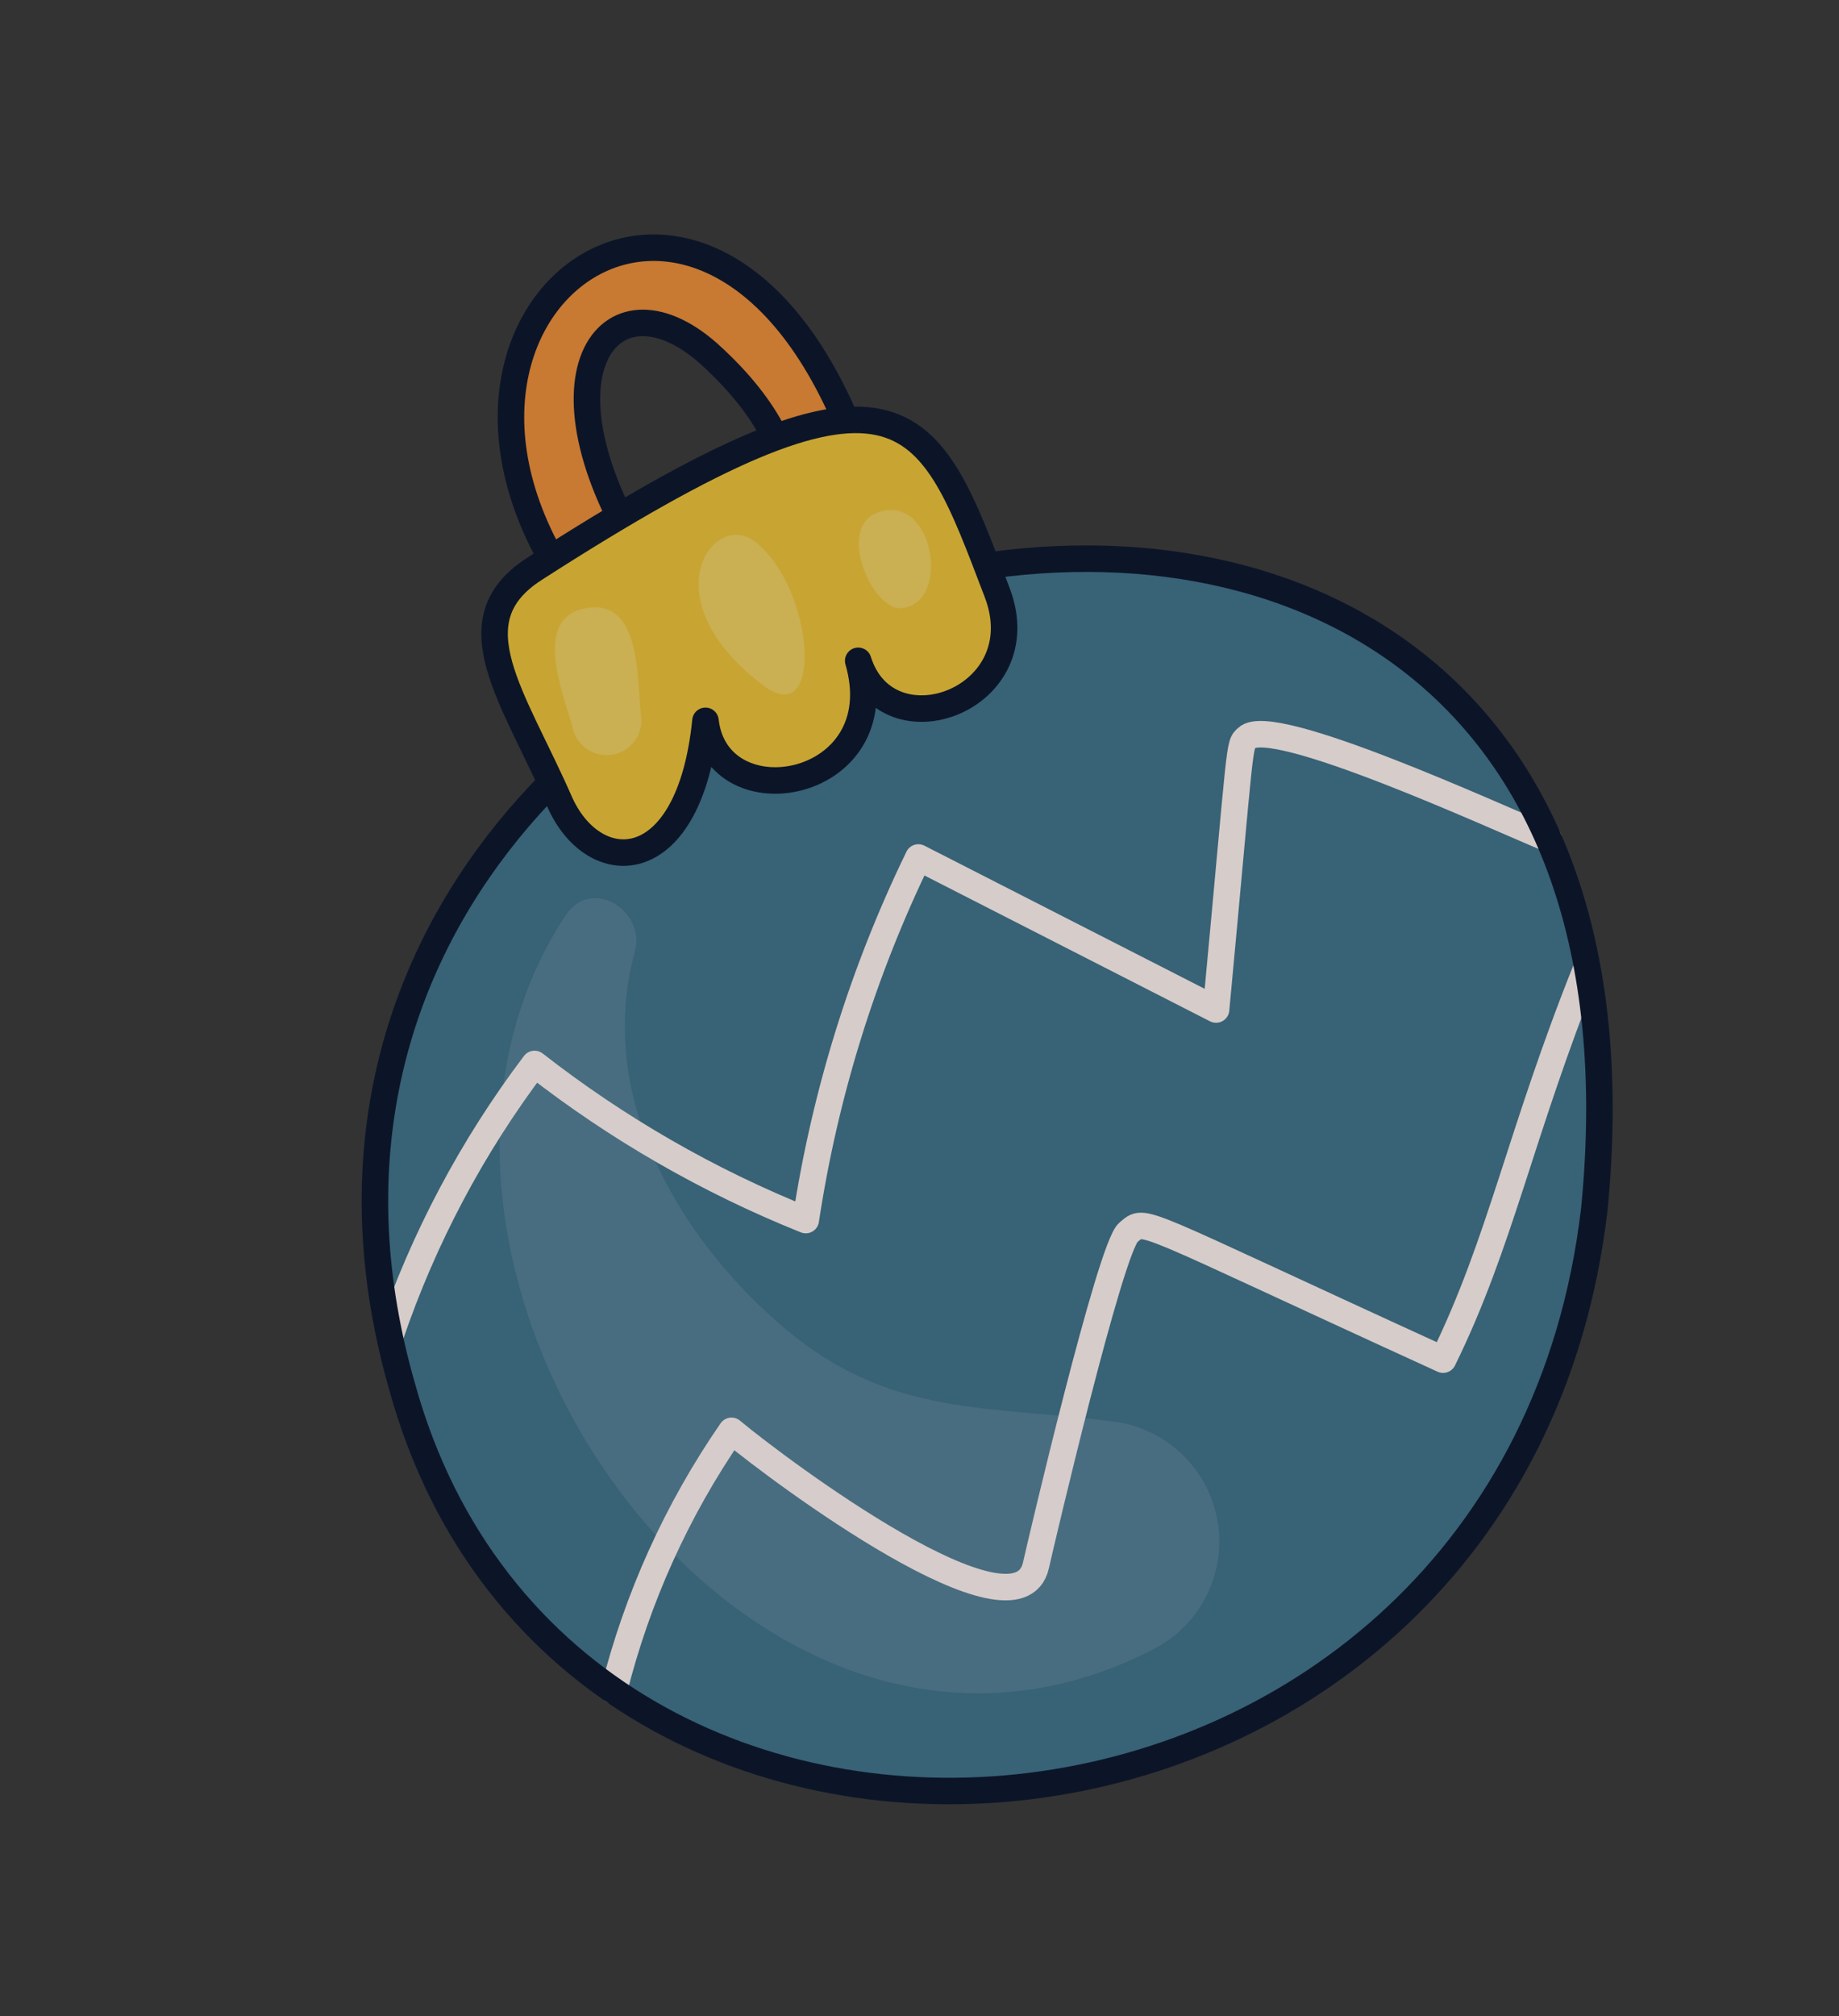 <?xml version="1.0" encoding="UTF-8"?> <svg xmlns="http://www.w3.org/2000/svg" width="52" height="57" viewBox="0 0 52 57" fill="none"><rect x="0" y="0" width="52" height="57" fill="#333333" stroke="none"/><g opacity="0.8"><path d="M45.081 34.19C42.771 53.86 16.119 56.304 11.38 39.235C4.288 14.699 48.053 4.043 45.081 34.19Z" fill="#3A6E87"></path><path d="M11.031 37.781C11.972 35.011 13.351 32.411 15.115 30.078C17.451 31.902 20.033 33.388 22.784 34.491C23.323 30.933 24.396 27.477 25.968 24.241L34.386 28.539C35.109 20.834 35.022 21.073 35.259 20.858C35.969 20.181 42.263 23.08 43.787 23.711" stroke="#FFF2EF" stroke-width="0.75" stroke-linecap="round" stroke-linejoin="round"></path><path d="M17.357 47.803C18.016 45.172 19.143 42.682 20.684 40.45C22.084 41.616 28.764 46.58 29.292 44.255C29.44 43.593 31.4 35.246 31.908 34.837C32.416 34.427 31.945 34.389 40.805 38.437C42.439 35.111 42.974 32.074 44.858 27.377" stroke="#FFF2EF" stroke-width="0.75" stroke-linecap="round" stroke-linejoin="round"></path><path d="M45.081 34.19C42.771 53.86 16.119 56.304 11.38 39.235C4.288 14.699 48.053 4.043 45.081 34.19Z" stroke="#020E26" stroke-width="0.75" stroke-linecap="round" stroke-linejoin="round"></path><path d="M24.447 13.296C20.438 1.12 9.83 8.891 16.718 17.443C18.221 16.747 18.726 16.758 18.5 16.27C14.768 10.72 17.198 7.48 20.034 9.991C23.83 13.419 21.004 15.099 24.447 13.296Z" fill="#ED8B32" stroke="#020E26" stroke-width="0.75" stroke-linecap="round" stroke-linejoin="round"></path><path d="M28.191 16.737C26.209 11.551 25.61 9.329 15.103 16.087C12.821 17.562 14.527 19.69 15.847 22.718C16.84 24.862 19.498 24.829 19.948 20.378C20.273 23.238 25.323 22.319 24.267 18.681C25.098 21.33 29.36 19.764 28.191 16.737Z" fill="#EDC232" stroke="#020E26" stroke-width="0.75" stroke-linecap="round" stroke-linejoin="round"></path><path opacity="0.2" d="M16.589 17.189C15.024 17.448 15.927 19.6 16.182 20.528C16.225 20.785 16.369 21.014 16.582 21.166C16.795 21.317 17.059 21.377 17.316 21.334C17.574 21.29 17.803 21.146 17.954 20.933C18.105 20.721 18.166 20.456 18.122 20.199C18.011 19.204 18.131 16.928 16.589 17.189Z" fill="white"></path><path opacity="0.2" d="M21.365 15.327C20.19 14.371 18.301 16.92 21.611 19.398C23.31 20.634 23.016 16.632 21.365 15.327Z" fill="white"></path><path opacity="0.2" d="M24.989 14.441C23.555 14.709 24.622 17.214 25.449 17.192C26.866 17.14 26.461 14.131 24.989 14.441Z" fill="white"></path><path opacity="0.1" d="M31.552 40.197C27.994 39.717 25.193 40.095 22.192 37.555C19.191 35.015 16.834 31.003 17.949 26.906C18.271 25.745 16.725 24.764 15.988 25.884C9.527 35.71 21.045 52.606 32.629 46.616C33.272 46.283 33.792 45.756 34.116 45.108C34.44 44.461 34.55 43.728 34.43 43.014C34.31 42.3 33.967 41.643 33.45 41.137C32.933 40.631 32.269 40.301 31.552 40.197Z" fill="white"></path></g></svg> 
